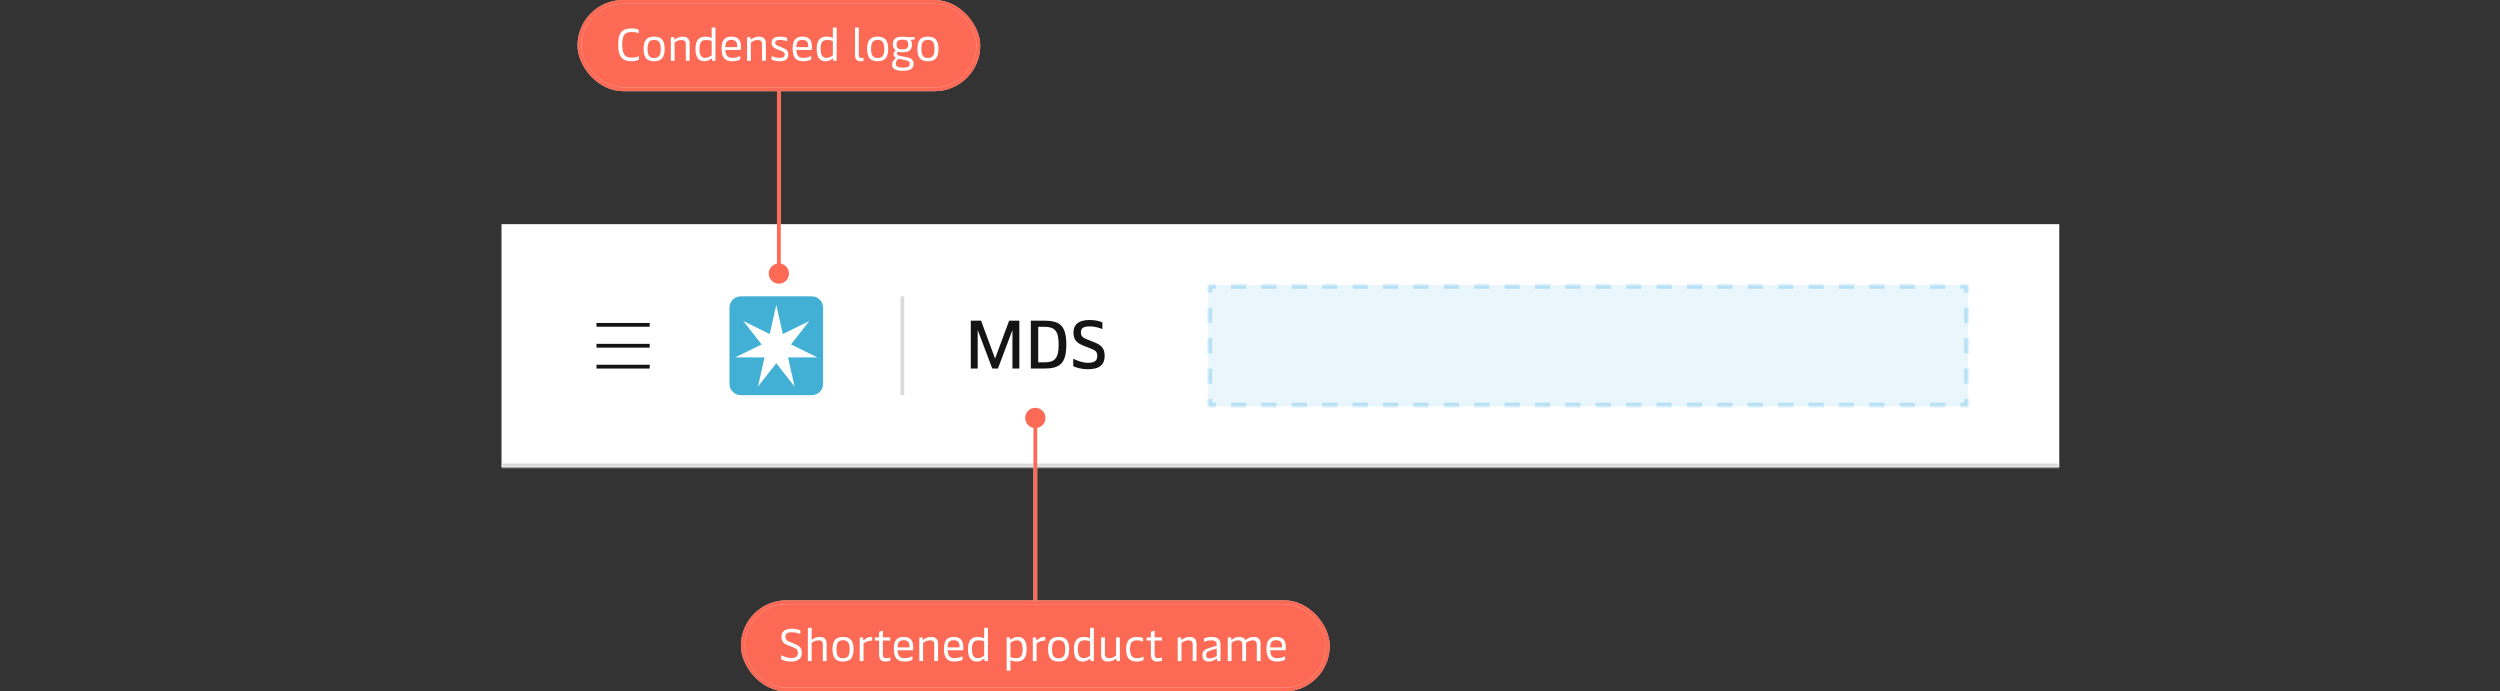 <svg width="658" height="182" viewBox="0 0 658 182" fill="none" xmlns="http://www.w3.org/2000/svg">
<rect x="0" y="0" width="658" height="182" fill="#333333" stroke="none"/>
<mask id="path-1-inside-1_115_17780" fill="white">
<path d="M132 59H542V123H132V59Z"/>
</mask>
<path d="M132 59H542V123H132V59Z" fill="white"/>
<path d="M542 123V122H132V123V124H542V123Z" fill="#DBDBDB" mask="url(#path-1-inside-1_115_17780)"/>
<path d="M171 86H157V85H171V86ZM171 91.5H157V90.5H171V91.5ZM171 97H157V96H171V97Z" fill="#141414"/>
<path fill-rule="evenodd" clip-rule="evenodd" d="M216.637 101.036C216.637 102.673 215.31 104 213.674 104H194.964C193.327 104 192 102.673 192 101.036V80.965C192 79.328 193.327 78 194.964 78H213.674C215.31 78 216.637 79.328 216.637 80.965V101.036Z" fill="#42B0D5"/>
<path fill-rule="evenodd" clip-rule="evenodd" d="M208.184 90.656L212.968 84.544L212.954 84.524L206.039 87.916L204.331 80.294H204.307L202.599 87.916L195.685 84.524L195.669 84.544L200.455 90.656L193.541 94.049L193.546 94.073H201.22L199.513 101.695L199.534 101.706L204.319 95.593L209.104 101.706L209.125 101.694L207.419 94.073H215.093L215.098 94.049L208.184 90.656Z" fill="white"/>
<rect x="237" y="78" width="1" height="26" fill="#DBDBDB"/>
<path d="M255.512 97V84.4H258.212L261.902 94.372L265.61 84.4H268.292V97H266.474V86.866L262.658 97H261.164L257.33 86.848V97H255.512ZM271.315 97V84.4H274.789C278.803 84.4 280.657 85.552 280.657 90.7C280.657 95.848 278.803 97 274.789 97H271.315ZM273.259 95.362H274.897C277.453 95.362 278.641 94.498 278.641 90.7C278.641 86.902 277.453 86.02 274.897 86.02H273.259V95.362ZM286.314 97.18C284.496 97.18 283.038 96.676 282.48 96.388V94.408C283.362 94.876 284.856 95.488 286.314 95.488C288.24 95.488 288.798 94.84 288.798 93.67C288.798 92.59 288.366 92.23 287.07 91.726L285.018 90.916C283.164 90.196 282.534 89.17 282.534 87.46C282.534 85.66 283.65 84.22 286.782 84.22C288.582 84.22 289.68 84.634 290.148 84.868V86.632C289.716 86.416 288.42 85.912 286.8 85.912C285.09 85.912 284.496 86.416 284.496 87.478C284.496 88.54 285 88.9 286.296 89.404L288.078 90.106C290.058 90.898 290.742 91.816 290.742 93.724C290.742 95.92 289.446 97.18 286.314 97.18Z" fill="#141414"/>
<mask id="path-9-inside-2_115_17780" fill="white">
<path d="M318 75H518V107H318V75Z"/>
</mask>
<path d="M318 75H518V107H318V75Z" fill="#E9F6FC"/>
<path d="M318 75V74.5H317.5V75H318ZM518 75H518.5V74.5H518V75ZM518 107V107.5H518.5V107H518ZM318 107H317.5V107.5H318V107ZM318 75H317.5V77H318H318.5V75H318ZM318 81H317.5V85H318H318.5V81H318ZM318 89H317.5V93H318H318.5V89H318ZM318 97H317.5V101H318H318.5V97H318ZM318 105H317.5V107H318H318.5V105H318ZM318 107V107.5H320V107V106.5H318V107ZM324 107V107.5H328V107V106.5H324V107ZM332 107V107.5H336V107V106.5H332V107ZM340 107V107.5H344V107V106.5H340V107ZM348 107V107.5H352V107V106.5H348V107ZM356 107V107.5H360V107V106.5H356V107ZM364 107V107.5H368V107V106.5H364V107ZM372 107V107.5H376V107V106.5H372V107ZM380 107V107.5H384V107V106.5H380V107ZM388 107V107.5H392V107V106.5H388V107ZM396 107V107.5H400V107V106.5H396V107ZM404 107V107.5H408V107V106.5H404V107ZM412 107V107.5H416V107V106.5H412V107ZM420 107V107.5H424V107V106.5H420V107ZM428 107V107.5H432V107V106.5H428V107ZM436 107V107.5H440V107V106.5H436V107ZM444 107V107.5H448V107V106.5H444V107ZM452 107V107.5H456V107V106.5H452V107ZM460 107V107.5H464V107V106.5H460V107ZM468 107V107.5H472V107V106.5H468V107ZM476 107V107.5H480V107V106.5H476V107ZM484 107V107.5H488V107V106.5H484V107ZM492 107V107.5H496V107V106.5H492V107ZM500 107V107.5H504V107V106.5H500V107ZM508 107V107.5H512V107V106.5H508V107ZM516 107V107.5H518V107V106.5H516V107ZM518 107H518.5V105H518H517.5V107H518ZM518 101H518.5V97H518H517.5V101H518ZM518 93H518.5V89H518H517.5V93H518ZM518 85H518.5V81H518H517.5V85H518ZM518 77H518.5V75H518H517.5V77H518ZM518 75V74.5H516V75V75.5H518V75ZM512 75V74.5H508V75V75.5H512V75ZM504 75V74.5H500V75V75.5H504V75ZM496 75V74.5H492V75V75.5H496V75ZM488 75V74.5H484V75V75.5H488V75ZM480 75V74.5H476V75V75.5H480V75ZM472 75V74.5H468V75V75.5H472V75ZM464 75V74.5H460V75V75.5H464V75ZM456 75V74.5H452V75V75.5H456V75ZM448 75V74.5H444V75V75.5H448V75ZM440 75V74.5H436V75V75.5H440V75ZM432 75V74.5H428V75V75.5H432V75ZM424 75V74.5H420V75V75.5H424V75ZM416 75V74.5H412V75V75.5H416V75ZM408 75V74.5H404V75V75.5H408V75ZM400 75V74.5H396V75V75.5H400V75ZM392 75V74.5H388V75V75.5H392V75ZM384 75V74.5H380V75V75.5H384V75ZM376 75V74.5H372V75V75.5H376V75ZM368 75V74.5H364V75V75.5H368V75ZM360 75V74.5H356V75V75.5H360V75ZM352 75V74.5H348V75V75.5H352V75ZM344 75V74.5H340V75V75.5H344V75ZM336 75V74.5H332V75V75.5H336V75ZM328 75V74.5H324V75V75.5H328V75ZM320 75V74.5H318V75V75.5H320V75ZM318 75V74H317V75H318ZM518 75H519V74H518V75ZM518 107V108H519V107H518ZM318 107H317V108H318V107ZM318 75H317V77H318H319V75H318ZM318 81H317V85H318H319V81H318ZM318 89H317V93H318H319V89H318ZM318 97H317V101H318H319V97H318ZM318 105H317V107H318H319V105H318ZM318 107V108H320V107V106H318V107ZM324 107V108H328V107V106H324V107ZM332 107V108H336V107V106H332V107ZM340 107V108H344V107V106H340V107ZM348 107V108H352V107V106H348V107ZM356 107V108H360V107V106H356V107ZM364 107V108H368V107V106H364V107ZM372 107V108H376V107V106H372V107ZM380 107V108H384V107V106H380V107ZM388 107V108H392V107V106H388V107ZM396 107V108H400V107V106H396V107ZM404 107V108H408V107V106H404V107ZM412 107V108H416V107V106H412V107ZM420 107V108H424V107V106H420V107ZM428 107V108H432V107V106H428V107ZM436 107V108H440V107V106H436V107ZM444 107V108H448V107V106H444V107ZM452 107V108H456V107V106H452V107ZM460 107V108H464V107V106H460V107ZM468 107V108H472V107V106H468V107ZM476 107V108H480V107V106H476V107ZM484 107V108H488V107V106H484V107ZM492 107V108H496V107V106H492V107ZM500 107V108H504V107V106H500V107ZM508 107V108H512V107V106H508V107ZM516 107V108H518V107V106H516V107ZM518 107H519V105H518H517V107H518ZM518 101H519V97H518H517V101H518ZM518 93H519V89H518H517V93H518ZM518 85H519V81H518H517V85H518ZM518 77H519V75H518H517V77H518ZM518 75V74H516V75V76H518V75ZM512 75V74H508V75V76H512V75ZM504 75V74H500V75V76H504V75ZM496 75V74H492V75V76H496V75ZM488 75V74H484V75V76H488V75ZM480 75V74H476V75V76H480V75ZM472 75V74H468V75V76H472V75ZM464 75V74H460V75V76H464V75ZM456 75V74H452V75V76H456V75ZM448 75V74H444V75V76H448V75ZM440 75V74H436V75V76H440V75ZM432 75V74H428V75V76H432V75ZM424 75V74H420V75V76H424V75ZM416 75V74H412V75V76H416V75ZM408 75V74H404V75V76H408V75ZM400 75V74H396V75V76H400V75ZM392 75V74H388V75V76H392V75ZM384 75V74H380V75V76H384V75ZM376 75V74H372V75V76H376V75ZM368 75V74H364V75V76H368V75ZM360 75V74H356V75V76H360V75ZM352 75V74H348V75V76H352V75ZM344 75V74H340V75V76H344V75ZM336 75V74H332V75V76H336V75ZM328 75V74H324V75V76H328V75ZM320 75V74H318V75V76H320V75Z" fill="#B5E0F5" mask="url(#path-9-inside-2_115_17780)"/>
<rect x="152.5" y="0.5" width="105" height="23" rx="11.5" fill="white"/>
<rect x="152.5" y="0.5" width="105" height="23" rx="11.5" fill="#FA381C" fill-opacity="0.75"/>
<rect x="152.5" y="0.5" width="105" height="23" rx="11.5" stroke="white"/>
<rect x="152.5" y="0.5" width="105" height="23" rx="11.5" stroke="#FA381C" stroke-opacity="0.75"/>
<path d="M166.26 16.12C164.148 16.12 162.708 15.364 162.708 11.776C162.708 8.476 163.788 7.48 166.284 7.48C167.16 7.48 167.808 7.672 168.108 7.828V8.764C167.832 8.62 167.208 8.428 166.32 8.428C164.46 8.428 163.776 9.1 163.776 11.752C163.776 14.776 164.856 15.172 166.368 15.172C167.124 15.172 167.856 14.92 168.156 14.74V15.724C167.856 15.892 167.112 16.12 166.26 16.12ZM172.169 16.12C170.309 16.12 169.397 15.22 169.397 12.88C169.397 10.54 170.309 9.64 172.169 9.64C174.029 9.64 174.941 10.54 174.941 12.88C174.941 15.22 174.029 16.12 172.169 16.12ZM172.169 15.256C173.405 15.256 173.909 14.608 173.909 12.88C173.909 11.164 173.405 10.504 172.169 10.504C170.933 10.504 170.441 11.164 170.441 12.88C170.441 14.608 170.933 15.256 172.169 15.256ZM177.562 16H176.566V9.76H177.418L177.502 10.3C177.514 10.384 177.538 10.408 177.574 10.408C177.61 10.408 177.658 10.384 177.778 10.288C178.138 10 178.75 9.64 179.674 9.64C180.886 9.64 181.51 10.192 181.51 11.476V16H180.502V11.692C180.502 10.756 180.058 10.528 179.374 10.528C178.558 10.528 177.91 10.936 177.562 11.212V16ZM185.426 16.12C184.082 16.12 183.05 15.4 183.05 12.88C183.05 10.48 184.058 9.64 185.666 9.64C186.374 9.64 186.914 9.808 187.31 10.012V7.24H188.306V16H187.442L187.37 15.472C187.358 15.4 187.346 15.364 187.298 15.364C187.274 15.364 187.25 15.376 187.19 15.436C186.938 15.664 186.29 16.12 185.426 16.12ZM185.63 15.232C186.35 15.232 186.986 14.824 187.31 14.56V10.804C187.022 10.66 186.494 10.528 185.858 10.528C184.622 10.528 184.094 11.116 184.094 12.88C184.094 14.644 184.694 15.232 185.63 15.232ZM195.005 12.256V13.144H190.913C190.973 14.692 191.549 15.232 192.773 15.232C193.685 15.232 194.417 14.932 194.813 14.716V15.664C194.453 15.856 193.769 16.12 192.725 16.12C190.709 16.12 189.929 15.052 189.929 12.724C189.929 10.444 190.841 9.64 192.545 9.64C194.237 9.64 195.005 10.528 195.005 12.256ZM190.901 12.4H194.033V12.052C194.033 11.032 193.541 10.504 192.521 10.504C191.429 10.504 190.961 10.924 190.901 12.4ZM197.625 16H196.629V9.76H197.481L197.565 10.3C197.577 10.384 197.601 10.408 197.637 10.408C197.673 10.408 197.721 10.384 197.841 10.288C198.201 10 198.813 9.64 199.737 9.64C200.949 9.64 201.573 10.192 201.573 11.476V16H200.565V11.692C200.565 10.756 200.121 10.528 199.437 10.528C198.621 10.528 197.973 10.936 197.625 11.212V16ZM205.176 16.12C204.168 16.12 203.448 15.844 203.088 15.688V14.716C203.592 14.98 204.324 15.232 205.176 15.232C206.22 15.232 206.532 14.884 206.532 14.368C206.532 13.792 206.172 13.612 205.476 13.348L204.648 13.024C203.52 12.592 203.088 12.184 203.088 11.248C203.088 10.18 203.796 9.64 205.38 9.64C206.196 9.64 206.868 9.82 207.168 9.964V10.888C206.892 10.72 206.16 10.516 205.332 10.516C204.372 10.516 204.024 10.756 204.024 11.236C204.024 11.716 204.324 11.896 204.96 12.148L205.824 12.484C206.94 12.916 207.468 13.252 207.468 14.356C207.468 15.52 206.808 16.12 205.176 16.12ZM213.696 12.256V13.144H209.604C209.664 14.692 210.24 15.232 211.464 15.232C212.376 15.232 213.108 14.932 213.504 14.716V15.664C213.144 15.856 212.46 16.12 211.416 16.12C209.4 16.12 208.62 15.052 208.62 12.724C208.62 10.444 209.532 9.64 211.236 9.64C212.928 9.64 213.696 10.528 213.696 12.256ZM209.592 12.4H212.724V12.052C212.724 11.032 212.232 10.504 211.212 10.504C210.12 10.504 209.652 10.924 209.592 12.4ZM217.324 16.12C215.98 16.12 214.948 15.4 214.948 12.88C214.948 10.48 215.956 9.64 217.564 9.64C218.272 9.64 218.812 9.808 219.208 10.012V7.24H220.204V16H219.34L219.268 15.472C219.256 15.4 219.244 15.364 219.196 15.364C219.172 15.364 219.148 15.376 219.088 15.436C218.836 15.664 218.188 16.12 217.324 16.12ZM217.528 15.232C218.248 15.232 218.884 14.824 219.208 14.56V10.804C218.92 10.66 218.392 10.528 217.756 10.528C216.52 10.528 215.992 11.116 215.992 12.88C215.992 14.644 216.592 15.232 217.528 15.232ZM226.413 16.12C225.597 16.12 225.045 15.616 225.045 14.644V7.24H226.041V14.476C226.041 15.016 226.245 15.256 226.665 15.256C226.881 15.256 227.061 15.232 227.265 15.184V16.024C227.013 16.096 226.737 16.12 226.413 16.12ZM230.998 16.12C229.138 16.12 228.226 15.22 228.226 12.88C228.226 10.54 229.138 9.64 230.998 9.64C232.858 9.64 233.77 10.54 233.77 12.88C233.77 15.22 232.858 16.12 230.998 16.12ZM230.998 15.256C232.234 15.256 232.738 14.608 232.738 12.88C232.738 11.164 232.234 10.504 230.998 10.504C229.762 10.504 229.27 11.164 229.27 12.88C229.27 14.608 229.762 15.256 230.998 15.256ZM237.558 18.64C235.65 18.64 234.786 18.1 234.786 16.948C234.786 16.276 235.242 15.676 235.83 15.208C235.374 14.992 235.17 14.692 235.17 14.284C235.17 13.888 235.386 13.564 235.758 13.312C235.29 12.976 235.002 12.388 235.002 11.716C235.002 10.264 235.77 9.64 237.582 9.64C237.906 9.64 238.218 9.688 238.53 9.76H240.702L240.774 10.372L239.658 10.504C239.91 10.78 240.03 11.224 240.03 11.704C240.03 13.144 239.274 13.78 237.534 13.78C237.09 13.78 236.694 13.72 236.346 13.6C236.178 13.768 236.07 13.948 236.07 14.164C236.07 14.44 236.25 14.56 236.814 14.68L239.142 15.184C239.994 15.364 240.45 15.952 240.45 16.828C240.45 18.088 239.574 18.64 237.558 18.64ZM237.522 12.988C238.638 12.988 239.046 12.64 239.046 11.752C239.046 10.768 238.686 10.444 237.546 10.444C236.394 10.444 235.986 10.792 235.986 11.728C235.986 12.652 236.394 12.988 237.522 12.988ZM237.57 17.8C238.95 17.8 239.454 17.548 239.454 16.852C239.454 16.288 239.19 16.024 238.53 15.88L236.478 15.46C236.034 15.892 235.758 16.324 235.758 16.732C235.758 17.476 236.334 17.8 237.57 17.8ZM244.228 16.12C242.368 16.12 241.456 15.22 241.456 12.88C241.456 10.54 242.368 9.64 244.228 9.64C246.088 9.64 247 10.54 247 12.88C247 15.22 246.088 16.12 244.228 16.12ZM244.228 15.256C245.464 15.256 245.968 14.608 245.968 12.88C245.968 11.164 245.464 10.504 244.228 10.504C242.992 10.504 242.5 11.164 242.5 12.88C242.5 14.608 242.992 15.256 244.228 15.256Z" fill="white"/>
<path d="M205 74.667C206.473 74.667 207.667 73.473 207.667 72C207.667 70.527 206.473 69.333 205 69.333C203.527 69.333 202.333 70.527 202.333 72C202.333 73.473 203.527 74.667 205 74.667ZM205 72H205.5V24H205H204.5V72H205Z" fill="white"/>
<path d="M205 74.667C206.473 74.667 207.667 73.473 207.667 72C207.667 70.527 206.473 69.333 205 69.333C203.527 69.333 202.333 70.527 202.333 72C202.333 73.473 203.527 74.667 205 74.667ZM205 72H205.5V24H205H204.5V72H205Z" fill="#FA381C" fill-opacity="0.75"/>
<path d="M272.5 112.667C273.973 112.667 275.167 111.473 275.167 110C275.167 108.527 273.973 107.333 272.5 107.333C271.027 107.333 269.833 108.527 269.833 110C269.833 111.473 271.027 112.667 272.5 112.667ZM272.5 158H273V110H272.5H272V158H272.5Z" fill="white"/>
<path d="M272.5 112.667C273.973 112.667 275.167 111.473 275.167 110C275.167 108.527 273.973 107.333 272.5 107.333C271.027 107.333 269.833 108.527 269.833 110C269.833 111.473 271.027 112.667 272.5 112.667ZM272.5 158H273V110H272.5H272V158H272.5Z" fill="#FA381C" fill-opacity="0.75"/>
<rect x="195.5" y="158.5" width="154" height="23" rx="11.5" fill="white"/>
<rect x="195.5" y="158.5" width="154" height="23" rx="11.5" fill="#FA381C" fill-opacity="0.75"/>
<rect x="195.5" y="158.5" width="154" height="23" rx="11.5" stroke="white"/>
<rect x="195.5" y="158.5" width="154" height="23" rx="11.5" stroke="#FA381C" stroke-opacity="0.75"/>
<path d="M208.168 174.12C206.92 174.12 205.984 173.736 205.612 173.532V172.428C206.176 172.752 207.16 173.184 208.168 173.184C209.548 173.184 209.992 172.704 209.992 171.84C209.992 171.024 209.644 170.724 208.708 170.364L207.352 169.836C206.092 169.344 205.672 168.696 205.672 167.58C205.672 166.416 206.38 165.48 208.396 165.48C209.644 165.48 210.388 165.78 210.64 165.924V166.908C210.376 166.764 209.548 166.416 208.396 166.416C207.184 166.416 206.728 166.8 206.728 167.58C206.728 168.396 207.124 168.672 208.036 169.02L209.188 169.476C210.532 170.004 211.036 170.604 211.036 171.864C211.036 173.268 210.136 174.12 208.168 174.12ZM215.737 167.64C216.949 167.64 217.573 168.192 217.573 169.476V174H216.565V169.692C216.565 168.756 216.121 168.528 215.437 168.528C214.621 168.528 213.973 168.924 213.625 169.2V174H212.629V165.24H213.625V168.432C213.877 168.228 214.669 167.64 215.737 167.64ZM221.884 174.12C220.024 174.12 219.112 173.22 219.112 170.88C219.112 168.54 220.024 167.64 221.884 167.64C223.744 167.64 224.656 168.54 224.656 170.88C224.656 173.22 223.744 174.12 221.884 174.12ZM221.884 173.256C223.12 173.256 223.624 172.608 223.624 170.88C223.624 169.164 223.12 168.504 221.884 168.504C220.648 168.504 220.156 169.164 220.156 170.88C220.156 172.608 220.648 173.256 221.884 173.256ZM227.277 174H226.281V167.76H227.121L227.205 168.384C227.217 168.48 227.253 168.516 227.301 168.516C227.337 168.516 227.373 168.492 227.445 168.432C227.805 168.108 228.441 167.64 229.245 167.64C229.341 167.64 229.485 167.652 229.557 167.676V168.624C228.813 168.564 227.937 168.828 227.277 169.38V174ZM233.057 174.12C231.917 174.12 231.377 173.556 231.377 172.164V168.588H230.261V167.76H231.377V166.272L232.373 165.984V167.76H234.305V168.588H232.373V172.128C232.373 173.112 232.781 173.232 233.213 173.232C233.609 173.232 234.065 173.148 234.329 173.052V173.904C234.041 174 233.561 174.12 233.057 174.12ZM240.337 170.256V171.144H236.245C236.305 172.692 236.881 173.232 238.105 173.232C239.017 173.232 239.749 172.932 240.145 172.716V173.664C239.785 173.856 239.101 174.12 238.057 174.12C236.041 174.12 235.261 173.052 235.261 170.724C235.261 168.444 236.173 167.64 237.877 167.64C239.569 167.64 240.337 168.528 240.337 170.256ZM236.233 170.4H239.365V170.052C239.365 169.032 238.873 168.504 237.853 168.504C236.761 168.504 236.293 168.924 236.233 170.4ZM242.957 174H241.961V167.76H242.813L242.897 168.3C242.909 168.384 242.933 168.408 242.969 168.408C243.005 168.408 243.053 168.384 243.173 168.288C243.533 168 244.145 167.64 245.069 167.64C246.281 167.64 246.905 168.192 246.905 169.476V174H245.897V169.692C245.897 168.756 245.453 168.528 244.769 168.528C243.953 168.528 243.305 168.936 242.957 169.212V174ZM253.52 170.256V171.144H249.428C249.488 172.692 250.064 173.232 251.288 173.232C252.2 173.232 252.932 172.932 253.328 172.716V173.664C252.968 173.856 252.284 174.12 251.24 174.12C249.224 174.12 248.444 173.052 248.444 170.724C248.444 168.444 249.356 167.64 251.06 167.64C252.752 167.64 253.52 168.528 253.52 170.256ZM249.416 170.4H252.548V170.052C252.548 169.032 252.056 168.504 251.036 168.504C249.944 168.504 249.476 168.924 249.416 170.4ZM257.148 174.12C255.804 174.12 254.772 173.4 254.772 170.88C254.772 168.48 255.78 167.64 257.388 167.64C258.096 167.64 258.636 167.808 259.032 168.012V165.24H260.028V174H259.164L259.092 173.472C259.08 173.4 259.068 173.364 259.02 173.364C258.996 173.364 258.972 173.376 258.912 173.436C258.66 173.664 258.012 174.12 257.148 174.12ZM257.352 173.232C258.072 173.232 258.708 172.824 259.032 172.56V168.804C258.744 168.66 258.216 168.528 257.58 168.528C256.344 168.528 255.816 169.116 255.816 170.88C255.816 172.644 256.416 173.232 257.352 173.232ZM267.833 167.64C269.165 167.64 270.209 168.36 270.209 170.88C270.209 173.28 269.201 174.12 267.593 174.12C266.885 174.12 266.333 173.952 265.949 173.748V176.52H264.953V167.76H265.817L265.889 168.288C265.901 168.36 265.913 168.396 265.949 168.396C265.973 168.396 266.009 168.384 266.069 168.324C266.321 168.096 266.969 167.64 267.833 167.64ZM267.617 168.528C266.909 168.528 266.261 168.936 265.949 169.2V172.956C266.237 173.1 266.765 173.232 267.401 173.232C268.637 173.232 269.165 172.644 269.165 170.88C269.165 169.116 268.565 168.528 267.617 168.528ZM272.828 174H271.832V167.76H272.672L272.756 168.384C272.768 168.48 272.804 168.516 272.852 168.516C272.888 168.516 272.924 168.492 272.996 168.432C273.356 168.108 273.992 167.64 274.796 167.64C274.892 167.64 275.036 167.652 275.108 167.676V168.624C274.364 168.564 273.488 168.828 272.828 169.38V174ZM278.626 174.12C276.766 174.12 275.854 173.22 275.854 170.88C275.854 168.54 276.766 167.64 278.626 167.64C280.486 167.64 281.398 168.54 281.398 170.88C281.398 173.22 280.486 174.12 278.626 174.12ZM278.626 173.256C279.862 173.256 280.366 172.608 280.366 170.88C280.366 169.164 279.862 168.504 278.626 168.504C277.39 168.504 276.898 169.164 276.898 170.88C276.898 172.608 277.39 173.256 278.626 173.256ZM285.027 174.12C283.683 174.12 282.651 173.4 282.651 170.88C282.651 168.48 283.659 167.64 285.267 167.64C285.975 167.64 286.515 167.808 286.911 168.012V165.24H287.907V174H287.043L286.971 173.472C286.959 173.4 286.947 173.364 286.899 173.364C286.875 173.364 286.851 173.376 286.791 173.436C286.539 173.664 285.891 174.12 285.027 174.12ZM285.231 173.232C285.951 173.232 286.587 172.824 286.911 172.56V168.804C286.623 168.66 286.095 168.528 285.459 168.528C284.223 168.528 283.695 169.116 283.695 170.88C283.695 172.644 284.295 173.232 285.231 173.232ZM293.754 172.56V167.76H294.75V174H293.91L293.814 173.472C293.802 173.388 293.778 173.364 293.742 173.364C293.706 173.364 293.658 173.388 293.538 173.484C293.178 173.76 292.566 174.12 291.642 174.12C290.43 174.12 289.818 173.556 289.818 172.284V167.76H290.814V172.068C290.814 173.004 291.27 173.232 291.942 173.232C292.758 173.232 293.406 172.836 293.754 172.56ZM299.182 174.12C297.334 174.12 296.374 173.196 296.374 170.796C296.374 168.336 297.634 167.64 299.266 167.64C299.938 167.64 300.526 167.796 300.862 167.964V168.9C300.55 168.744 299.986 168.528 299.29 168.528C298.042 168.528 297.418 169.056 297.418 170.796C297.418 172.752 298.126 173.232 299.326 173.232C299.986 173.232 300.658 173.004 300.982 172.8V173.724C300.694 173.892 300.01 174.12 299.182 174.12ZM304.588 174.12C303.448 174.12 302.908 173.556 302.908 172.164V168.588H301.792V167.76H302.908V166.272L303.904 165.984V167.76H305.836V168.588H303.904V172.128C303.904 173.112 304.312 173.232 304.744 173.232C305.14 173.232 305.596 173.148 305.86 173.052V173.904C305.572 174 305.092 174.12 304.588 174.12ZM310.972 174H309.976V167.76H310.828L310.912 168.3C310.924 168.384 310.948 168.408 310.984 168.408C311.02 168.408 311.068 168.384 311.188 168.288C311.548 168 312.16 167.64 313.084 167.64C314.296 167.64 314.92 168.192 314.92 169.476V174H313.912V169.692C313.912 168.756 313.468 168.528 312.784 168.528C311.968 168.528 311.32 168.936 310.972 169.212V174ZM318.164 174.12C316.976 174.12 316.472 173.568 316.472 172.404C316.472 171.3 317.012 170.928 318.368 170.52L320.24 169.944V169.644C320.24 169.068 319.976 168.528 318.812 168.528C317.972 168.528 317.264 168.768 316.892 168.936V168.036C317.348 167.844 318.032 167.64 318.956 167.64C320.54 167.64 321.236 168.372 321.236 169.656V174H320.384L320.312 173.472C320.3 173.388 320.276 173.376 320.24 173.376C320.204 173.376 320.168 173.388 320.096 173.448C319.76 173.688 318.992 174.12 318.164 174.12ZM318.38 173.292C319.088 173.292 319.76 172.956 320.24 172.68V170.7L318.476 171.264C317.672 171.528 317.48 171.768 317.48 172.344C317.48 173.004 317.72 173.292 318.38 173.292ZM324.144 174H323.148V167.76H324.012L324.084 168.288C324.096 168.372 324.12 168.396 324.156 168.396C324.192 168.396 324.24 168.372 324.36 168.276C324.72 168 325.26 167.64 326.16 167.64C326.892 167.64 327.396 167.916 327.66 168.276C327.708 168.348 327.756 168.42 327.828 168.42C327.876 168.42 327.924 168.384 328.02 168.312C328.332 168.084 328.98 167.64 329.964 167.64C331.176 167.64 331.788 168.192 331.788 169.476V174H330.792V169.692C330.792 168.756 330.336 168.528 329.688 168.528C328.968 168.528 328.32 168.912 327.948 169.212C327.96 169.32 327.972 169.452 327.972 169.584V174H326.964V169.692C326.964 168.756 326.52 168.528 325.872 168.528C325.056 168.528 324.492 168.924 324.144 169.2V174ZM338.411 170.256V171.144H334.319C334.379 172.692 334.955 173.232 336.179 173.232C337.091 173.232 337.823 172.932 338.219 172.716V173.664C337.859 173.856 337.175 174.12 336.131 174.12C334.115 174.12 333.335 173.052 333.335 170.724C333.335 168.444 334.247 167.64 335.951 167.64C337.643 167.64 338.411 168.528 338.411 170.256ZM334.307 170.4H337.439V170.052C337.439 169.032 336.947 168.504 335.927 168.504C334.835 168.504 334.367 168.924 334.307 170.4Z" fill="white"/>
</svg>
